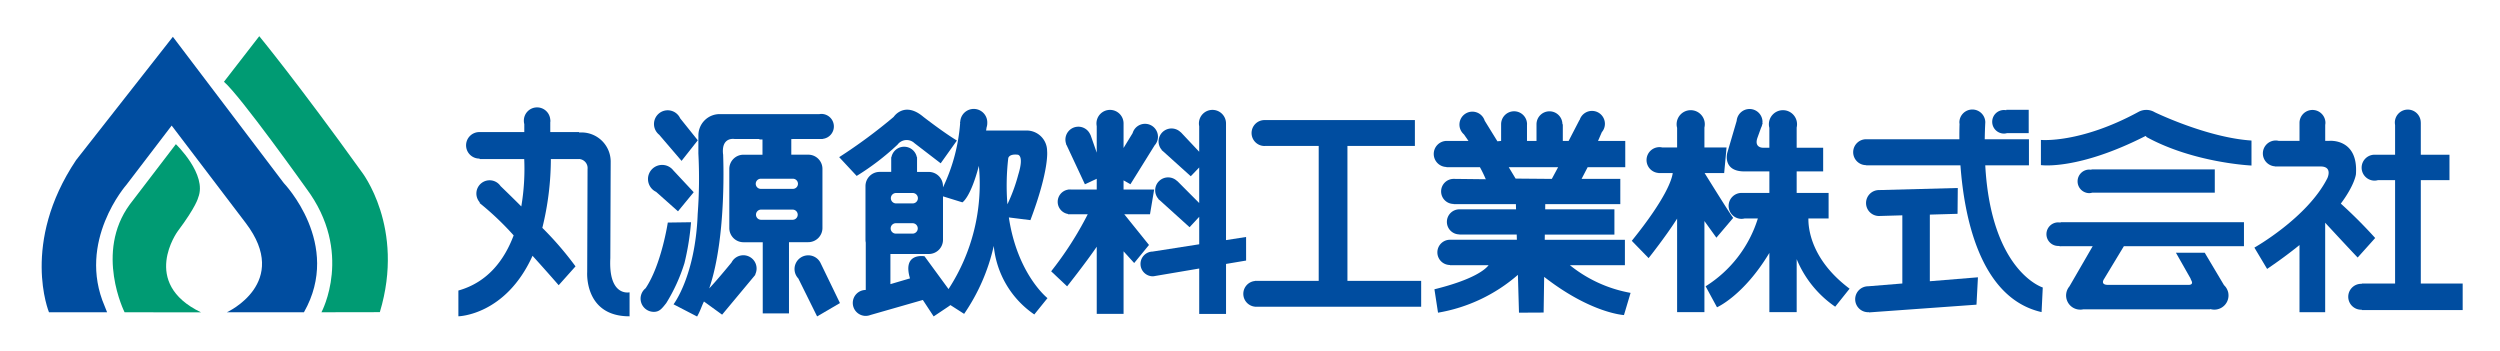 <svg xmlns="http://www.w3.org/2000/svg" xmlns:xlink="http://www.w3.org/1999/xlink" width="370" height="52" viewBox="0 0 370 52">
  <defs>
    <clipPath id="clip-path">
      <rect id="長方形_4800" data-name="長方形 4800" width="370" height="52" transform="translate(1964 -22773.018)" fill="none"/>
    </clipPath>
    <clipPath id="clip-path-2">
      <rect id="長方形_4799" data-name="長方形 4799" width="358.309" height="41.484" fill="none"/>
    </clipPath>
  </defs>
  <g id="マスクグループ_74" data-name="マスクグループ 74" transform="translate(-1964 22773.018)" clip-path="url(#clip-path)">
    <g id="グループ_4799" data-name="グループ 4799" transform="translate(1970.167 -22767.66)">
      <g id="グループ_4798" data-name="グループ 4798" transform="translate(0 0)" clip-path="url(#clip-path-2)">
        <path id="パス_1554" data-name="パス 1554" d="M9.683,40.838h-8.6S-3.141,30.621,5.092,18.321L19.418.068,35.831,21.714s8.718,9.043,2.985,19.124H27.409S36.95,36.5,30.2,27.623s-.171-.225-.171-.225L19.239,13.208l-6.7,8.771S5.17,30.335,9.332,39.956Z" transform="translate(0 0.019)" fill="#004da0"/>
        <path id="パス_1555" data-name="パス 1555" d="M9.924,37.287s-4.448-8.84.769-15.955l6.823-8.923s4.689,4.489,3.3,7.909c0,0-.256,1.284-3.031,4.984,0,0-5.607,7.653,3.459,12Z" transform="translate(2.347 3.57)" fill="#009b73"/>
        <path id="パス_1556" data-name="パス 1556" d="M44.021,40.842l-8.642.015s4.811-8.9-2.25-18.335c0,0-9.777-13.739-12.18-15.776L26.176,0S31.869,6.908,41.3,20.035c0,0,6.513,8.23,2.72,20.808" transform="translate(6.028 -0.001)" fill="#009b73"/>
        <path id="パス_1557" data-name="パス 1557" d="M70.379,30.5l.054-14.3a4.319,4.319,0,0,0-4.319-4.32l-.368.008v-.066H61.491V10.372a1.516,1.516,0,0,0,.021-.2,1.545,1.545,0,0,0-.021-.189V9.9h-.008a1.957,1.957,0,0,0-3.9.276,1.918,1.918,0,0,0,.063.47v1.18h-6.61a1.961,1.961,0,1,0,0,3.921v.07h6.6a33.122,33.122,0,0,1-.433,7.012c-1.346-1.347-2.488-2.452-3.069-3.011a1.959,1.959,0,1,0-3.057,2.433l-.062.063a42.661,42.661,0,0,1,5.056,4.8c-1.35,3.592-3.789,6.926-8.179,8.163v3.813s6.982-.126,10.974-8.955c2.158,2.377,3.87,4.353,3.87,4.353L65.227,31.7a48.538,48.538,0,0,0-4.91-5.7,42.819,42.819,0,0,0,1.261-10.18h4.168v-.009A1.342,1.342,0,0,1,67.009,17.3l-.053,15.262s-.458,6.55,6.271,6.53v-3.55s-3.136.719-2.849-5.034" transform="translate(13.782 2.364)" fill="#004da0"/>
        <path id="パス_1558" data-name="パス 1558" d="M71.144,12.137,74.453,16l2.4-3.047L74.247,9.7a2.029,2.029,0,1,0-3.1,2.438" transform="translate(20.251 2.451)" fill="#004da0"/>
        <path id="パス_1559" data-name="パス 1559" d="M69.683,16.885a2.091,2.091,0,0,1,2.1-2.091,2.068,2.068,0,0,1,1.379.524l.006-.005.05.057a1.582,1.582,0,0,1,.185.2l3.047,3.262-2.326,2.829-3.239-2.881a2.1,2.1,0,0,1-1.2-1.893" transform="translate(20.052 4.257)" fill="#004da0"/>
        <path id="パス_1560" data-name="パス 1560" d="M75.311,27.475a25.619,25.619,0,0,1-2.684,5.88c-.627.786-.986,1.289-1.834,1.289a1.957,1.957,0,0,1-1.218-3.491c2.348-3.5,3.285-9.724,3.285-9.724L76.3,21.38a38.039,38.039,0,0,1-.985,6.095" transform="translate(19.807 6.152)" fill="#004da0"/>
        <path id="パス_1561" data-name="パス 1561" d="M89.867,34.225l-2.779-5.613a2.027,2.027,0,0,1,1.471-3.428,2.021,2.021,0,0,1,1.794,1.086h0l2.895,5.98Z" transform="translate(24.898 7.246)" fill="#004da0"/>
        <path id="パス_1562" data-name="パス 1562" d="M94.491,8.934a1.673,1.673,0,0,0-.281.026H79.441A3.143,3.143,0,0,0,76.3,12.1l-.005,2.685a70.472,70.472,0,0,1-.1,8.94c-.334,9.186-3.576,13.385-3.576,13.385l3.489,1.808c.476-.837.609-1.384,1.012-2.225l2.689,1.95,4.931-5.917L84.7,32.7a1.962,1.962,0,1,0-3.5-1.775c-.6.73-2.184,2.648-3.3,3.836,2.642-7.69,2.055-19.887,2.055-19.887l.023.255c-.42-2.876,1.674-2.485,1.674-2.485h3.669l.028.075.435-.005v2.256H82.973a2.1,2.1,0,0,0-2.1,2.1v8.753a2.1,2.1,0,0,0,2.1,2.1h2.849V38.457h3.884V27.913h2.852a2.1,2.1,0,0,0,2.1-2.1V17.064a2.1,2.1,0,0,0-2.1-2.1h-2.51v-2.31l.309,0-.287-.013h4.4l.021,0,.018,0H94.7v-.017a1.851,1.851,0,0,0-.21-3.691M90.245,24.6H85.576a.753.753,0,1,1,0-1.507h4.669a.753.753,0,1,1,0,1.507m0-6.076a.751.751,0,1,1,0,1.5H85.576a.751.751,0,1,1,0-1.5Z" transform="translate(20.897 2.57)" fill="#004da0"/>
        <path id="パス_1563" data-name="パス 1563" d="M100.291,13.626A1.675,1.675,0,0,1,102.8,13.4l3.88,2.98,2.4-3.369c-2.036-1.232-4.955-3.5-4.955-3.5-2.838-2.4-4.4,0-4.4,0a77.977,77.977,0,0,1-8.068,5.96l2.587,2.778a37.456,37.456,0,0,0,6.045-4.626" transform="translate(26.375 2.43)" fill="#004da0"/>
        <path id="パス_1564" data-name="パス 1564" d="M116.323,24.4l3.187.4c2.836-7.523,2.47-10.238,2.47-10.238a3.026,3.026,0,0,0-3.029-3.026h-6c.026-.156.049-.313.075-.471a1.956,1.956,0,0,0,.1-.634,2,2,0,0,0-4-.18l-.042,0,.028.183a26.7,26.7,0,0,1-2.543,9.52v-.188a2.1,2.1,0,0,0-2.1-2.1h-1.737V15.922c0-.022.006-.044.006-.071s-.006-.042-.006-.068v-.3h-.031a1.915,1.915,0,0,0-3.759,0h-.033v.3c0,.026,0,.049,0,.068s0,.049,0,.071V17.66H97.2a2.1,2.1,0,0,0-2.1,2.1v7.947a2.153,2.153,0,0,0,.041.413v7.013H95.14a1.919,1.919,0,1,0,0,3.839,1.985,1.985,0,0,0,.693-.134l7.757-2.225,1.6,2.436,2.161-1.446.321-.231,2.028,1.3a28.875,28.875,0,0,0,4.385-10.059,13.885,13.885,0,0,0,6,10.146l1.952-2.417s-4.457-3.514-5.718-11.948m-16.7-3.611h2.469a.77.77,0,0,1,0,1.54H99.625a.77.77,0,1,1,0-1.54m0,4.471h2.469a.771.771,0,0,1,0,1.541H99.625a.771.771,0,1,1,0-1.541M107.391,35l-3.552-4.852s-3.32-.61-2.149,3.273c0,0-.693.2-2.9.852V29.809h5.683a2.1,2.1,0,0,0,2.1-2.1V21.279l2.87.887s1.191-.662,2.439-5.4A28.464,28.464,0,0,1,107.391,35m8.837-19.35s.057-.666,1.351-.541c0,0,1.068-.077.137,2.952a25.013,25.013,0,0,1-1.611,4.394,35.247,35.247,0,0,1,.124-6.8" transform="translate(26.824 2.423)" fill="#004da0"/>
        <path id="パス_1565" data-name="パス 1565" d="M130.5,28.461l-3.661-4.547h3.81l.616-3.657h-4.53V18.9l1.017.576,3.583-5.761a1.883,1.883,0,0,0,.492-1.267,1.912,1.912,0,0,0-3.747-.542l-1.344,2.2V10.474a2.005,2.005,0,0,0-4.01,0,2.258,2.258,0,0,0,.039.407V14.8l-.931-2.663-.017.008a1.916,1.916,0,0,0-3.688.735,1.949,1.949,0,0,0,.108.618l-.032.013.094.16,2.715,5.809,1.751-.814v1.59h-3.837a.788.788,0,0,0-.113-.01.843.843,0,0,0-.111.01h-.187v.018a1.824,1.824,0,0,0,0,3.6v.039h2.919a50.358,50.358,0,0,1-5.416,8.444l2.362,2.228s2.749-3.463,4.384-5.864v9.94h3.971V29.4l1.571,1.733Z" transform="translate(33.384 2.436)" fill="#004da0"/>
        <path id="パス_1566" data-name="パス 1566" d="M141.925,27.279l-2.971.462V10.474a2.005,2.005,0,0,0-4.01,0,1.957,1.957,0,0,0,.041.407v3.785l-2.73-2.9-.014.012a1.916,1.916,0,0,0-3.118,2.1,1.792,1.792,0,0,0,.337.527l-.028.026.151.115,4.154,3.745,1.248-1.3v5.267l-3.232-3.248-.015.012a1.913,1.913,0,0,0-2.776,2.631l-.028.019.151.116,4.475,4.045,1.427-1.54v4.067l-6.9,1.078a1.831,1.831,0,0,0,0,3.661,1.631,1.631,0,0,0,.286-.03h0c.04-.008.079-.012.121-.022l6.494-1.1v6.721h3.969v-7.4l2.971-.5Z" transform="translate(36.329 2.436)" fill="#004da0"/>
        <path id="パス_1567" data-name="パス 1567" d="M164.428,33.44H153.517V13.466H163.5V9.64H141.246a1.917,1.917,0,0,0,0,3.835c.027,0,.045-.009.07-.009h7.948V33.44H139.83v.017a1.909,1.909,0,0,0,0,3.8v.01h.116l.068,0,.067,0h24.348Z" transform="translate(39.737 2.773)" fill="#004da0"/>
        <path id="パス_1568" data-name="パス 1568" d="M180.151,31.421h8.14V27.658H176.426l.012-.769h10.3V23.155H176.493l.01-.773h11.108V18.649h-5.733l.9-1.731h5.566V13.032h-4.031l.563-1.3a1.9,1.9,0,0,0,.457-1.227,1.913,1.913,0,0,0-3.744-.56l-.024-.009-.086.165-1.518,2.932h-.859V10.565h-.058a1.918,1.918,0,0,0-3.836,0v2.467H173.8v-2.4a.57.57,0,0,0,.008-.071,1.919,1.919,0,0,0-3.838,0v2.467l-.547.058-1.883-3.051a1.913,1.913,0,1,0-3.074,2.024l.672.968h-3.253a1.93,1.93,0,0,0,0,3.859v.027l4.948,0A18.5,18.5,0,0,1,167.7,18.7l-4.756-.053a1.854,1.854,0,1,0,0,3.709v.024h9.214l.022.773H163.8a1.855,1.855,0,1,0,0,3.71v.024h8.48l.023.769h-9.9a1.867,1.867,0,0,0,0,3.734v.028h5.718c-.487.635-2.194,2.124-8.021,3.568l.532,3.463a24.17,24.17,0,0,0,11.822-5.6l.161,5.6,3.647-.019.08-5.281c6.95,5.411,11.811,5.653,11.811,5.653l.979-3.284a19.83,19.83,0,0,1-8.985-4.1m-8.033-12.816L171.1,16.918h7.305l-.931,1.731Z" transform="translate(46.028 2.47)" fill="#004da0"/>
        <path id="パス_1569" data-name="パス 1569" d="M195.272,27.374l2.488-2.93c-.367-.413-3.31-5.148-4.229-6.632h2.891l.353-3.79H193.5V11.075a2.341,2.341,0,0,0,.057-.487,2.085,2.085,0,1,0-4.17,0,1.941,1.941,0,0,0,.071.523v2.912h-2.189a1.812,1.812,0,0,0-.421-.05,1.914,1.914,0,0,0-.138,3.823v.017h2.1c-.111.862-.9,3.637-6.06,10.026l2.489,2.557s2.548-3.2,4.219-5.843V38.394H193.5V24.908Z" transform="translate(52.587 2.446)" fill="#004da0"/>
        <path id="パス_1570" data-name="パス 1570" d="M206.448,24.566h2.99V20.787h-4.726V17.6h3.921V14.1h-3.921V11.115a2.34,2.34,0,0,0,.055-.487,2.084,2.084,0,1,0-4.168,0,1.994,1.994,0,0,0,.071.523V14.1h-.93s-1.339.046-.846-1.436l.543-1.509a1.864,1.864,0,0,0,.18-.506l.066-.188-.048-.006c.005-.058.021-.108.021-.169a1.915,1.915,0,0,0-3.823-.166l-1.4,4.776s-.73,2.774,2.659,2.709h3.581v3.183h-4.112a1.919,1.919,0,0,0,0,3.839,2.008,2.008,0,0,0,.46-.061h1.948a18.217,18.217,0,0,1-7.732,10.041l1.684,3.106s3.93-1.7,7.751-8.047v8.77h4.042V30.59a15.852,15.852,0,0,0,5.7,7.038l2.13-2.667c-5.7-4.27-6.121-8.906-6.095-10.395" transform="translate(55.028 2.406)" fill="#004da0"/>
        <path id="パス_1571" data-name="パス 1571" d="M225.915,11.978a1.809,1.809,0,0,0,.452-.068h3.208V8.462h-3.319v.059a1.967,1.967,0,0,0-.341-.03,1.743,1.743,0,0,0,0,3.486" transform="translate(64.507 2.434)" fill="#004da0"/>
        <path id="パス_1572" data-name="パス 1572" d="M235.7,18.823a1.7,1.7,0,0,0,.447-.066H254.3v-3.45H236.036v.059a1.94,1.94,0,0,0-.34-.031,1.744,1.744,0,0,0,0,3.487" transform="translate(67.322 4.404)" fill="#004da0"/>
        <path id="パス_1573" data-name="パス 1573" d="M219.473,21.385l4.1-.118.035-3.822-11.658.308a1.919,1.919,0,1,0,0,3.838l3.452-.1V31.58l-5.06.413a1.919,1.919,0,0,0,0,3.838c.04,0,.075-.009.112-.012v.041l15.922-1.145.215-4.051-7.12.582Z" transform="translate(59.977 5.019)" fill="#004da0"/>
        <path id="パス_1574" data-name="パス 1574" d="M227.739,16.7h6.47V12.834h-6.543c.013-.815.037-1.651.084-2.524a1.919,1.919,0,0,0-3.837,0,2.226,2.226,0,0,0,.026.282c-.012.331-.037,1.125-.026,2.242h-13.8a1.917,1.917,0,0,0,0,3.835V16.7h13.958c.552,7.6,2.882,19.642,12.007,21.718l.176-3.642s-7.639-2.341-8.511-18.076" transform="translate(59.908 2.415)" fill="#004da0"/>
        <path id="パス_1575" data-name="パス 1575" d="M245.27,12.32c-10.051,5.121-15.5,4.318-15.5,4.318V12.91s5.8.564,14.495-4.179a2.432,2.432,0,0,1,2.351.081s7.721,3.755,14.319,4.188v3.7s-8.479-.375-15.5-4.2" transform="translate(66.118 2.441)" fill="#004da0"/>
        <path id="パス_1576" data-name="パス 1576" d="M241.864,24.93h17.775V21.377H232.493v.061a1.661,1.661,0,0,0-.343-.036,1.745,1.745,0,0,0,0,3.49c.156,0,.31.076.453.039h4.646l-3.442,5.947a2.093,2.093,0,0,0,1.6,3.44,2.114,2.114,0,0,0,.444-.045h18.779l.039-.039a2.156,2.156,0,0,0,.595.084,2.1,2.1,0,0,0,2.036-2.559l.006-.01-.019-.044a2.118,2.118,0,0,0-.6-1.01l-2.856-4.8h-4.262l2.254,3.973s-.251-.433.055.183-.391.6-.391.6h-11.84c-1.359.058-.734-.837-.734-.837Z" transform="translate(66.301 6.151)" fill="#004da0"/>
        <path id="パス_1577" data-name="パス 1577" d="M275.831,34.178V18.871h4.242v-3.76h-4.242V10.348h-.006a1.917,1.917,0,0,0-3.835.008,2.364,2.364,0,0,0,.035.371v4.384h-3.034a1.917,1.917,0,1,0,0,3.835,1.942,1.942,0,0,0,.509-.075h2.525V34.178h-4.931v.049a.832.832,0,0,0-.084-.009,1.917,1.917,0,1,0,0,3.835c.03,0,.057-.008.084-.008V38.1h14.934V34.178Z" transform="translate(76.281 2.428)" fill="#004da0"/>
        <path id="パス_1578" data-name="パス 1578" d="M269.594,30.324l2.59-2.887a71.518,71.518,0,0,0-5.087-5.092c2.063-2.761,2.237-4.336,2.237-4.336.384-5.37-3.946-4.951-3.946-4.951h-.6V10.691a1.746,1.746,0,0,0,.033-.331,1.919,1.919,0,0,0-3.837,0v2.7H257.9a1.6,1.6,0,0,0-.431-.054,1.913,1.913,0,0,0-.12,3.822l-.006.023h6.692c1.926-.042,1.07,1.737,1.07,1.737-2.962,5.857-10.8,10.269-10.8,10.269l1.884,3.156c1.845-1.248,3.425-2.425,4.793-3.536V38.42h3.8V25.177c.927,1.006,4.229,4.563,4.809,5.147" transform="translate(73.177 2.43)" fill="#004da0"/>
      </g>
    </g>
  </g>
</svg>
